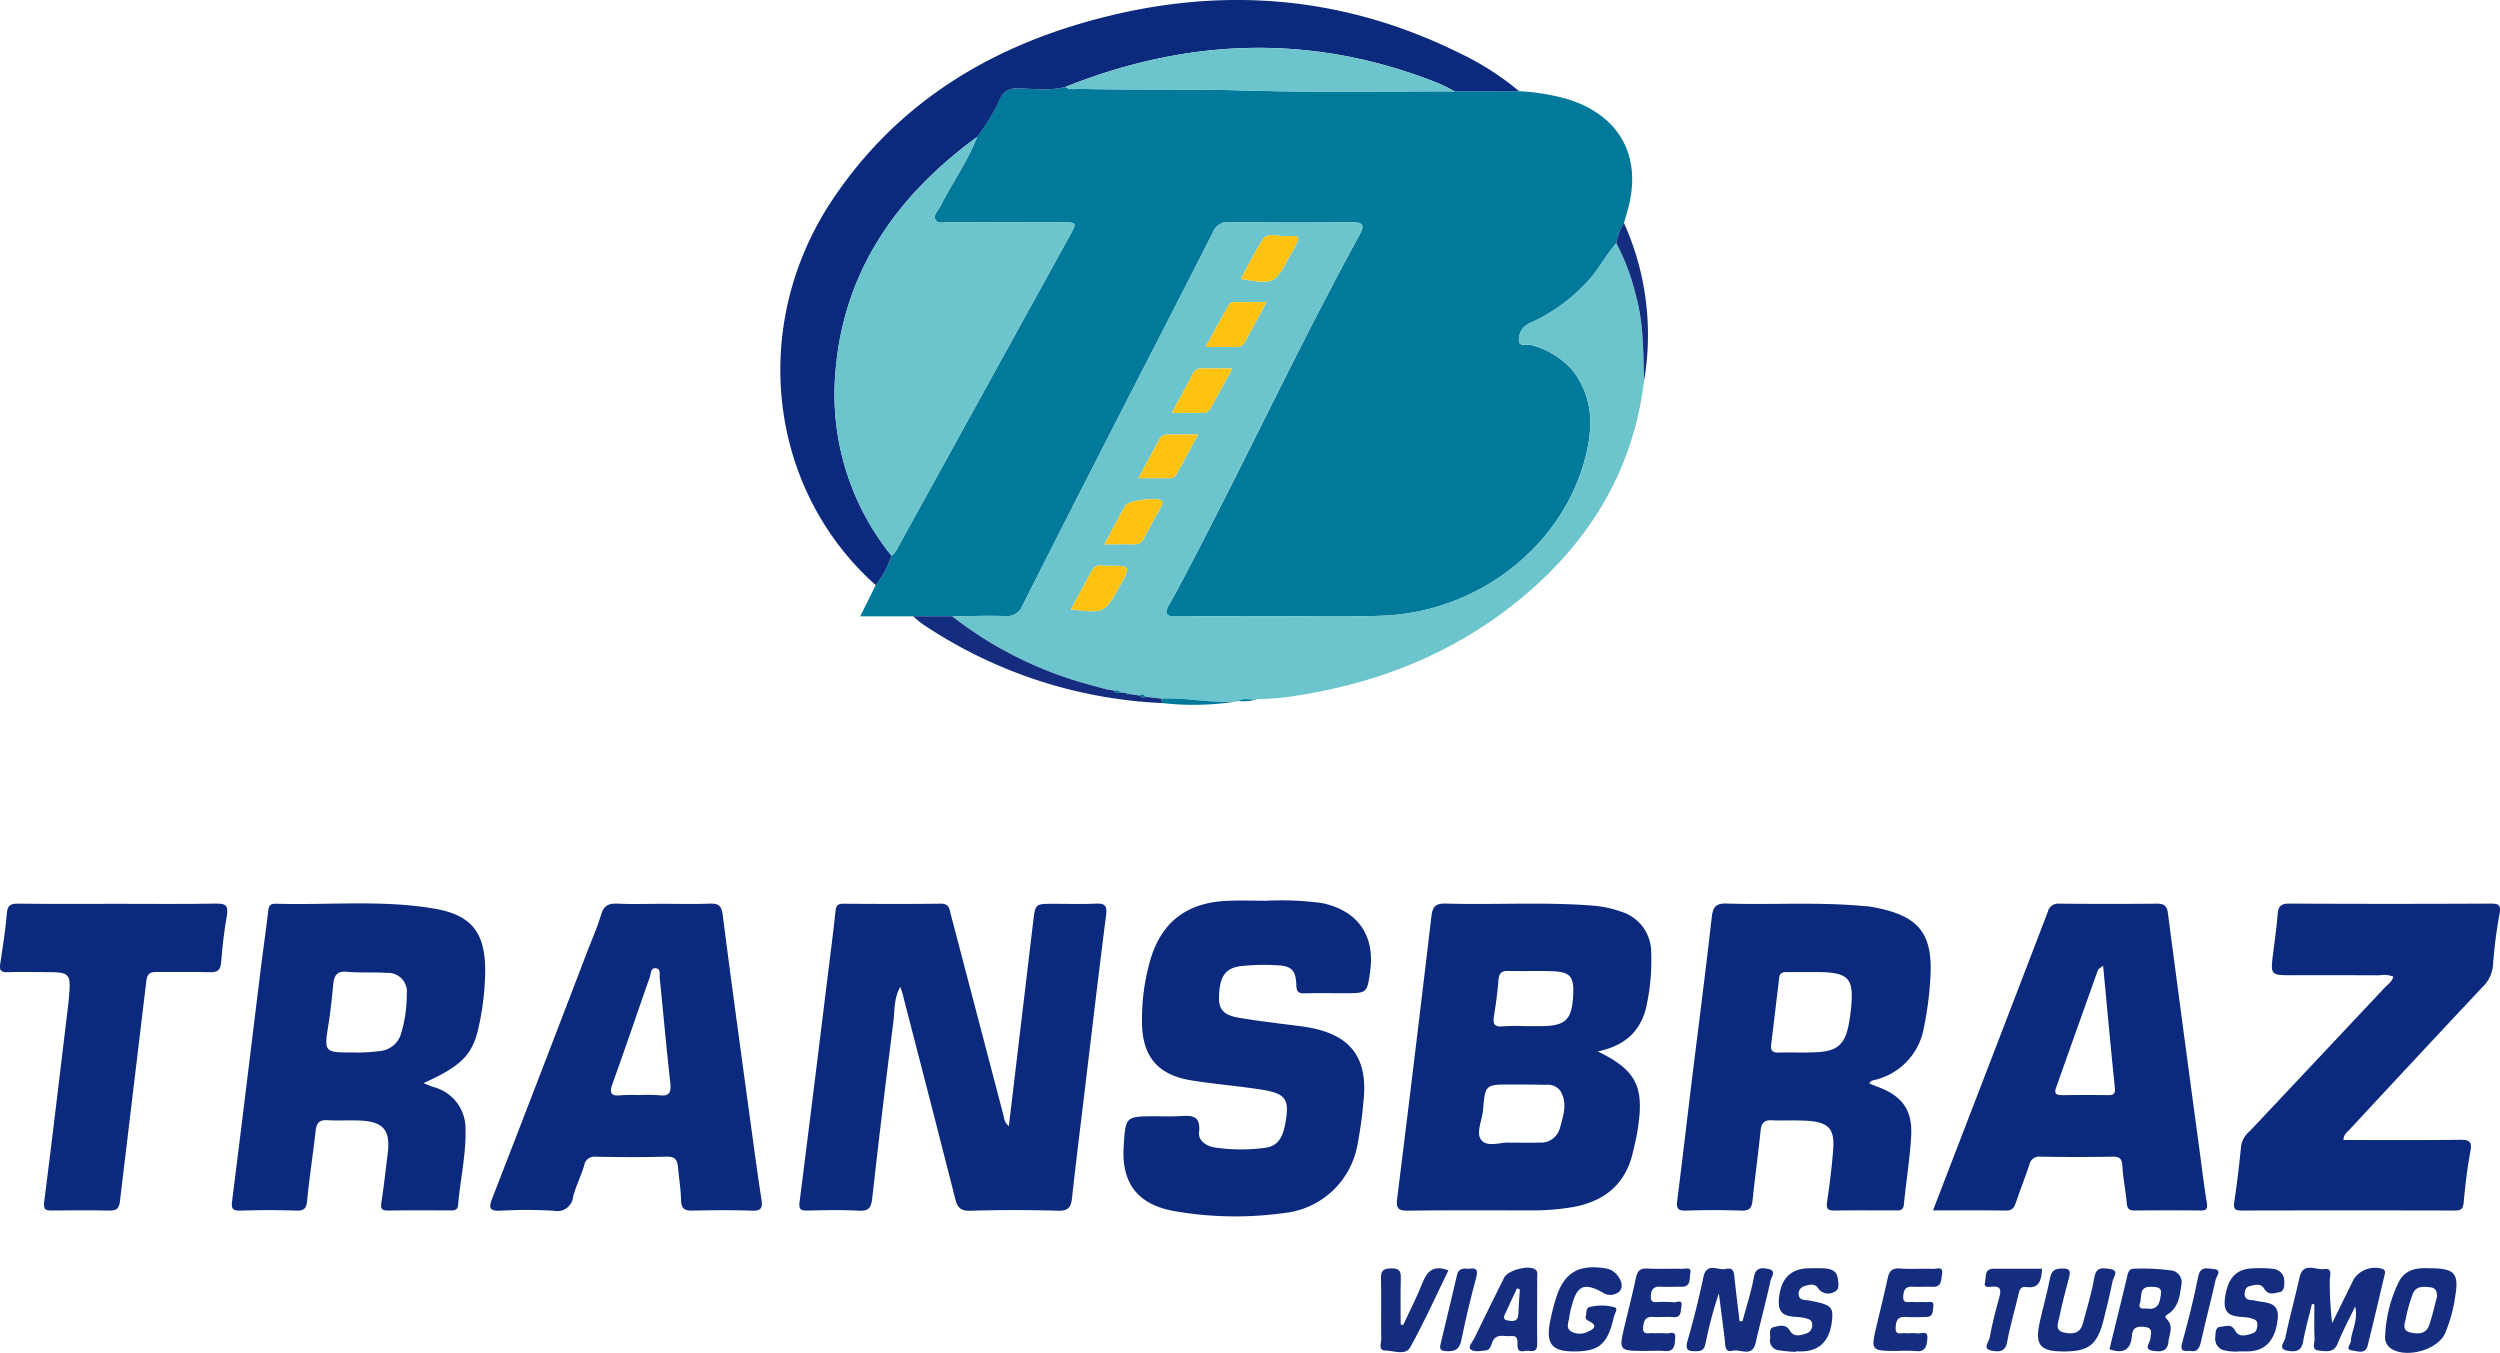 <svg xmlns="http://www.w3.org/2000/svg" width="295.672" height="160" viewBox="0 0 295.672 160">
  <g id="transbraz" transform="translate(-5721.752 -3504)">
    <path id="Caminho_5550" data-name="Caminho 5550" d="M5833.1,3577.23h-6.241l1.823-3.688a10.51,10.51,0,0,0,1.858-3.495c.459-.231.621-.69.847-1.1l20.32-36.849c.775-1.407.75-1.46-.938-1.465-4.505-.012-9.013,0-13.518-.025-.5,0-1.166.248-1.47-.238-.359-.577.252-1.045.5-1.539,1.4-2.8,3.264-5.36,4.4-8.3a24.563,24.563,0,0,0,2.72-4.538,1.93,1.93,0,0,1,1.958-1.175c1.916-.01,3.85.3,5.75-.194.516.386,1.114.221,1.676.232,6.552.135,13.1,0,19.66.191,8.231.24,16.474.082,24.711.1l7.606-.024a26.244,26.244,0,0,1,5.705.927c6.186,1.9,8.885,6.77,7.191,13.016-.151.554-.319,1.1-.479,1.651a6.427,6.427,0,0,0-.906,2.4c-1.358,1.515-2.233,3.389-3.7,4.831a20.764,20.764,0,0,1-6.5,4.6,2.111,2.111,0,0,0-1.32,1.966c-.039.954.966.455,1.487.638a9.847,9.847,0,0,1,4.765,2.877c2.512,3.128,2.565,6.663,1.646,10.289-2.709,10.693-12.8,18.419-24.023,18.843-4.505.17-9.022.047-13.534.057-3.62.009-7.24,0-10.859.042-1.116.013-1.488-.29-.878-1.351.6-1.046,1.172-2.108,1.734-3.173,7.095-13.448,13.507-27.243,20.8-40.589.624-1.143.485-1.53-.9-1.517q-7.239.068-14.479-.022a1.845,1.845,0,0,0-1.927,1.185c-4.035,7.947-8.125,15.866-12.186,23.8q-5.193,10.151-10.339,20.325a1.935,1.935,0,0,1-2.042,1.286c-2.1-.066-4.2.013-6.293.031Z" transform="translate(-3.366 -0.34)" fill="#00799a"/>
    <path id="Caminho_5551" data-name="Caminho 5551" d="M5838.087,3577.754c2.1-.019,4.2-.1,6.294-.032a1.936,1.936,0,0,0,2.042-1.286q5.123-10.187,10.339-20.325c4.061-7.935,8.15-15.854,12.185-23.8a1.845,1.845,0,0,1,1.927-1.185q7.239.081,14.479.022c1.381-.012,1.519.375.9,1.517-7.291,13.346-13.7,27.141-20.8,40.589-.562,1.066-1.134,2.127-1.734,3.173s-.238,1.365.878,1.351c3.619-.042,7.24-.033,10.859-.042,4.512-.011,9.028.113,13.534-.057,11.226-.424,21.314-8.149,24.023-18.843.918-3.626.865-7.161-1.646-10.289a9.842,9.842,0,0,0-4.764-2.877c-.521-.183-1.526.315-1.487-.638a2.111,2.111,0,0,1,1.32-1.966,20.776,20.776,0,0,0,6.5-4.6c1.471-1.442,2.346-3.316,3.7-4.831a25.913,25.913,0,0,1,2.271,6c.967,3.362.9,6.819,1.013,10.261-1.266,10.393-6.246,18.731-14.157,25.407-8.029,6.776-17.4,10.473-27.731,11.958a24.723,24.723,0,0,1-3.744.272c-.777.219-1.622-.215-2.376.243l-.129.048c-2.991.259-5.949-.476-8.937-.33l-1.918-.22c-.167-.238-.343-.446-.631-.14l-1.314-.2a.171.171,0,0,0-.227-.062l-.714-.114a.949.949,0,0,0-.843-.217l-.43-.074-.347-.053-2.166-.584-.333-.1A45.453,45.453,0,0,1,5838.087,3577.754Zm25.981-24.05c1.393,0,2.481-.013,3.57.006a1.018,1.018,0,0,0,1.027-.556c.812-1.505,1.632-3,2.563-4.713-1.352,0-2.484.021-3.614-.008a1.108,1.108,0,0,0-1.091.713C5865.768,3550.571,5865,3551.985,5864.068,3553.7Zm8.16-15.853c3.907.663,3.994.622,5.684-2.491.174-.323.358-.64.537-.96.893-1.614.89-1.68-.954-1.592-.927.044-2.088-.573-2.755.5C5873.837,3534.761,5873.075,3536.3,5872.228,3537.851Zm-16.138,31.392c1.342,0,2.388-.024,3.433.009a1.206,1.206,0,0,0,1.254-.722c.623-1.21,1.3-2.393,1.947-3.591.144-.267.387-.558.133-.862-.372-.444-3.942-.009-4.255.544C5857.784,3566.07,5857.009,3567.543,5856.09,3569.243Zm19.182-28.638c-1.258,0-2.245-.008-3.232,0-.456,0-.984-.133-1.271.379-.879,1.57-1.739,3.152-2.711,4.919,1.4,0,2.492-.028,3.582.011a1.1,1.1,0,0,0,1.115-.664C5873.54,3543.8,5874.333,3542.34,5875.272,3540.6Zm-23.137,36.331c3.98.474,3.98.474,5.754-2.706,1.375-2.467,1.375-2.479-1.534-2.444-.585.007-1.284-.259-1.68.47C5853.839,3573.794,5853,3575.333,5852.135,3576.935Zm15.047-20.676c-1.348,0-2.428,0-3.509,0a1.038,1.038,0,0,0-1.05.529c-.784,1.463-1.581,2.919-2.513,4.638,1.367,0,2.447-.01,3.526,0a1.019,1.019,0,0,0,1.038-.542C5865.458,3559.423,5866.255,3557.967,5867.183,3556.26Z" transform="translate(-3.726 -0.868)" fill="#6cc4cc"/>
    <path id="Caminho_5552" data-name="Caminho 5552" d="M5844.195,3640.72c.969-8.136,1.926-16.147,2.876-24.158.252-2.132.24-2.133,2.391-2.133,1.679,0,3.36.056,5.036-.021,1.06-.049,1.335.253,1.2,1.333-.9,7.076-1.732,14.161-2.584,21.243-.488,4.062-1,8.121-1.44,12.189-.119,1.1-.406,1.595-1.679,1.556-3.458-.107-6.925-.1-10.385,0-1.156.034-1.5-.409-1.755-1.41-2.055-8.109-4.156-16.207-6.245-24.306-.048-.186-.121-.366-.255-.77-.783,1.406-.642,2.79-.806,4.075q-1.337,10.457-2.51,20.934c-.123,1.088-.393,1.54-1.589,1.473-2.04-.114-4.09-.057-6.136-.019-.763.014-.973-.195-.873-.989q1.682-13.247,3.3-26.5c.328-2.648.678-5.294.956-7.947.072-.686.316-.855.966-.85,3.83.026,7.66.042,11.489-.007,1.015-.013,1.021.671,1.188,1.309q3.138,11.966,6.274,23.932A1.537,1.537,0,0,0,5844.195,3640.72Z" transform="translate(-3.128 -3.537)" fill="#0b2a7e"/>
    <path id="Caminho_5553" data-name="Caminho 5553" d="M5916.179,3631.887c4.716,2.287,5.6,4.289,4.64,9.756-.125.719-.309,1.428-.471,2.141-.89,3.9-3.469,5.907-7.3,6.545a28.307,28.307,0,0,1-4.693.359c-4.876,0-9.752-.033-14.628.03-1.136.015-1.411-.283-1.27-1.406q2.084-16.7,4.054-33.41c.143-1.224.56-1.532,1.736-1.5,5.815.166,11.638-.219,17.451.25a12.811,12.811,0,0,1,3.212.692,5.018,5.018,0,0,1,3.592,4.827,25.146,25.146,0,0,1-.475,5.936C5921.487,3629.168,5919.706,3631.166,5916.179,3631.887Zm-10.456,10.789c1.439,0,2.491.036,3.537-.01a2.328,2.328,0,0,0,2.428-1.637c.4-1.491.989-3.043.028-4.538a1.9,1.9,0,0,0-1.7-.656c-1.363-.026-2.727-.034-4.091-.036-3.039,0-3.056,0-3.31,3.028-.1,1.235-.922,2.793-.139,3.615C5903.239,3643.239,5904.87,3642.583,5905.724,3642.676Zm1.9-13.778h1.723c3.078,0,3.815-.729,3.939-3.879.077-1.961-.384-2.524-2.38-2.612-1.772-.077-3.551.011-5.326-.04-.827-.024-1.073.329-1.14,1.094-.119,1.4-.29,2.805-.522,4.194-.15.9-.043,1.378,1.045,1.262A25.179,25.179,0,0,1,5907.628,3628.9Z" transform="translate(-5.467 -3.536)" fill="#0b2a7e"/>
    <path id="Caminho_5554" data-name="Caminho 5554" d="M5949.4,3635.677c.325.131.646.271.974.392,2.9,1.068,4.15,2.743,3.973,5.829-.156,2.715-.6,5.412-.869,8.122-.071.713-.508.671-.983.671-2.413,0-4.826-.022-7.237.013-.773.011-.972-.21-.858-.994.3-2.074.572-4.157.724-6.247.174-2.372-.516-3.165-2.876-3.356-1.46-.118-2.937-.01-4.4-.076-.979-.044-1.23.419-1.319,1.3-.271,2.71-.656,5.41-.933,8.119-.089.872-.311,1.3-1.31,1.263-2.2-.076-4.407-.074-6.606,0-.975.032-1.108-.323-1-1.171.59-4.669,1.131-9.345,1.7-14.016.8-6.49,1.642-12.975,2.377-19.471.139-1.23.459-1.7,1.778-1.657,5.292.163,10.592-.191,15.882.268.365.032.734.039,1.095.1,5.887,1.008,7.573,3.167,7.056,9.144a38.441,38.441,0,0,1-.714,5.135,7.7,7.7,0,0,1-5.78,6.208C5949.828,3635.32,5949.544,3635.312,5949.4,3635.677Zm-7.236-13.176c-.84,0-1.68,0-2.519,0-.44,0-.839.066-.906.634q-.469,3.978-.954,7.956c-.082.664.147.953.855.932,1.573-.043,3.151.042,4.719-.055,2.273-.14,3.16-.985,3.593-3.221.1-.514.179-1.034.238-1.554.46-4.047-.125-4.693-4.239-4.694C5942.69,3622.5,5942.428,3622.5,5942.166,3622.5Z" transform="translate(-6.563 -3.536)" fill="#0b2a7e"/>
    <path id="Caminho_5555" data-name="Caminho 5555" d="M5830.23,3569.707a10.512,10.512,0,0,1-1.858,3.495c-12.769-11.395-14.989-30.74-5.146-45.531,7.107-10.68,17.211-17.3,29.342-20.875,15.37-4.534,30.406-3.686,44.9,3.507a32.919,32.919,0,0,1,6.994,4.475l-7.607.024c-.6-.3-1.183-.646-1.8-.9-14.8-5.946-29.544-5.487-44.242.375-1.9.5-3.834.183-5.75.194a1.93,1.93,0,0,0-1.958,1.175,24.56,24.56,0,0,1-2.72,4.538c-9.583,7-15.922,15.993-16.794,28.141A30.359,30.359,0,0,0,5830.23,3569.707Z" transform="translate(-3.054 0)" fill="#0b2a7e"/>
    <path id="Caminho_5556" data-name="Caminho 5556" d="M5772.744,3635.641c.443.172.809.332,1.188.457a5.059,5.059,0,0,1,3.781,5.033c.071,3-.626,5.94-.878,8.917-.06.717-.554.64-1.017.641-2.415,0-4.829-.032-7.242.02-.865.018-.91-.317-.8-1.029.288-1.918.51-3.845.742-5.771.323-2.687-.5-3.7-3.2-3.843-1.309-.069-2.627.039-3.935-.045-.955-.06-1.287.33-1.388,1.222-.315,2.758-.736,5.5-1.009,8.264-.091.92-.328,1.243-1.3,1.207-2.2-.079-4.41-.07-6.612,0-.995.029-1.067-.32-.957-1.2,1.15-9.091,2.247-18.188,3.368-27.283.283-2.287.615-4.568.881-6.857.07-.592.15-.979.891-.956,6.232.188,12.5-.477,18.7.567,4.441.748,6.082,2.8,6.086,7.324a32.112,32.112,0,0,1-.74,6.554C5778.587,3632.288,5777.266,3633.592,5772.744,3635.641Zm-8.215-3.628a20.175,20.175,0,0,0,3.267-.2,2.851,2.851,0,0,0,2.308-2.074,15.658,15.658,0,0,0,.661-4.627,2.23,2.23,0,0,0-2.378-2.514c-1.561-.11-3.14.012-4.7-.13-1.23-.113-1.518.493-1.617,1.5-.153,1.556-.311,3.115-.555,4.659C5760.983,3632.017,5760.959,3632.013,5764.529,3632.013Z" transform="translate(-0.907 -3.536)" fill="#0b2a7e"/>
    <path id="Caminho_5557" data-name="Caminho 5557" d="M5875.938,3614.053a36.172,36.172,0,0,1,6.588.279c4.167.888,6.25,3.787,5.675,8.019-.359,2.641-.359,2.641-3.026,2.641-1.574,0-3.149-.037-4.722.016-.755.024-.964-.213-.989-.97-.058-1.792-.584-2.3-2.39-2.355a25.457,25.457,0,0,0-4.239.11c-1.88.265-2.507,1.382-2.515,3.877-.006,1.708,1.265,2.044,2.511,2.25,2.321.386,4.663.659,7,.955,4.384.557,8.283,2.253,7.585,8.789a49.768,49.768,0,0,1-.7,5.134,9.861,9.861,0,0,1-8.775,8.2,41.83,41.83,0,0,1-13.306-.311c-4.107-.882-5.857-3.4-5.591-7.6.225-3.54.225-3.54,3.786-3.54.892,0,1.786.033,2.676-.008,1.378-.063,2.7-.294,2.455,1.921-.11,1,.9,1.636,1.9,1.784a21.209,21.209,0,0,0,5.962.023c1.492-.2,2.023-1.3,2.289-2.629.614-3.094.211-3.78-2.864-4.258-2.744-.427-5.522-.643-8.263-1.091-3.85-.63-5.694-2.776-5.77-6.661a25.283,25.283,0,0,1,.993-7.61c1.3-4.435,4.315-6.73,9-6.949C5872.786,3613.992,5874.364,3614.053,5875.938,3614.053Z" transform="translate(-4.397 -3.525)" fill="#0b2a7e"/>
    <path id="Caminho_5558" data-name="Caminho 5558" d="M5957.931,3650.691c4.59-11.922,9.1-23.626,13.589-35.341a1.257,1.257,0,0,1,1.391-.937c3.828.032,7.659.038,11.488,0,.85-.009,1.2.241,1.312,1.108q1.861,14.184,3.783,28.363c.264,1.973.5,3.949.825,5.912.118.719-.062.915-.763.907q-3.856-.041-7.712,0c-.629.007-.932-.127-.992-.834-.125-1.46-.432-2.9-.518-4.365-.05-.853-.25-1.187-1.164-1.169-2.833.054-5.667.049-8.5,0a1.19,1.19,0,0,0-1.345.954c-.5,1.486-1.065,2.947-1.575,4.427-.2.582-.4,1-1.166.991C5963.755,3650.667,5960.925,3650.691,5957.931,3650.691Zm20.119-28.946c-.386.313-.557.38-.6.495q-2.5,6.972-4.967,13.954c-.273.768.136.874.776.865q2.668-.035,5.336,0c.651.011.919-.113.841-.878C5978.953,3631.466,5978.523,3626.745,5978.05,3621.745Z" transform="translate(-7.565 -3.537)" fill="#0b2a7e"/>
    <path id="Caminho_5559" data-name="Caminho 5559" d="M5802.06,3614.429c1.835,0,3.672.047,5.5-.019.991-.036,1.43.14,1.579,1.3,1.172,9.132,2.436,18.253,3.68,27.376.29,2.125.588,4.248.916,6.368.139.9-.03,1.308-1.1,1.269-2.356-.086-4.719-.064-7.077-.008-.924.022-1.309-.236-1.336-1.21-.037-1.305-.245-2.6-.366-3.907-.076-.816-.3-1.3-1.326-1.268-2.776.085-5.557.061-8.335.011a1.24,1.24,0,0,0-1.436,1.042c-.371,1.246-.977,2.426-1.307,3.679a1.869,1.869,0,0,1-2.257,1.67,54.52,54.52,0,0,0-6.288-.011c-1.3.063-1.487-.255-1.022-1.451q5.659-14.569,11.232-29.171c.563-1.466,1.208-2.906,1.654-4.406.321-1.074.9-1.333,1.936-1.284C5798.492,3614.489,5800.279,3614.429,5802.06,3614.429Zm-2.814,22.622a18.365,18.365,0,0,1,2.357.019c1.277.166,1.464-.371,1.337-1.512-.461-4.108-.822-8.227-1.244-12.34-.042-.422.167-1.1-.46-1.171s-.573.654-.712,1.052c-1.479,4.19-2.889,8.4-4.407,12.58-.457,1.258-.1,1.523,1.086,1.387A17.753,17.753,0,0,1,5799.246,3637.051Z" transform="translate(-1.919 -3.536)" fill="#0b2a7e"/>
    <path id="Caminho_5560" data-name="Caminho 5560" d="M6007.657,3642.364c4.655,0,9.209.029,13.761-.022,1.077-.012,1.483.15,1.25,1.371-.383,2-.609,4.036-.8,6.067-.072.774-.358.926-1.058.924q-12.587-.029-25.173,0c-.705,0-1.036-.1-.908-.947.334-2.227.6-4.466.826-6.707a2.845,2.845,0,0,1,1-1.714q7.978-8.477,15.948-16.961c.375-.4.894-.709,1.045-1.343a3.266,3.266,0,0,0-1.686-.146c-3.409-.019-6.817-.01-10.227-.01-2.634,0-2.629,0-2.286-2.7.192-1.508.4-3.016.522-4.531.074-.892.374-1.247,1.35-1.242q11.956.061,23.915,0c.952,0,1.137.257.983,1.171a55.127,55.127,0,0,0-.775,6.068,4.058,4.058,0,0,1-1.322,2.708q-7.856,8.377-15.663,16.8C6008.091,3641.447,6007.683,3641.667,6007.657,3642.364Z" transform="translate(-8.744 -3.536)" fill="#0b2a7e"/>
    <path id="Caminho_5561" data-name="Caminho 5561" d="M5735.707,3614.429c3.884,0,7.768.044,11.651-.026,1.178-.021,1.41.336,1.22,1.438-.313,1.807-.53,3.637-.669,5.465-.071.944-.393,1.245-1.34,1.214-2.1-.069-4.2,0-6.3-.032-.764-.012-1.109.208-1.207,1.035-1.025,8.684-2.1,17.361-3.12,26.045-.1.872-.37,1.161-1.242,1.141-2.255-.051-4.512-.033-6.768-.008-.746.009-1.079-.059-.957-1.017.951-7.429,1.824-14.868,2.72-22.3.063-.52.138-1.039.182-1.561.285-3.32.282-3.32-3.154-3.32-1.365,0-2.731-.041-4.093.014-.826.034-.959-.288-.847-1.024.3-1.966.611-3.936.776-5.916.08-.969.419-1.179,1.337-1.167C5727.835,3614.459,5731.771,3614.429,5735.707,3614.429Z" transform="translate(0.001 -3.536)" fill="#0b2a7e"/>
    <path id="Caminho_5562" data-name="Caminho 5562" d="M6004.114,3663.173c-.358,1.5-.782,2.987-1.053,4.5-.214,1.189-1.012,1.175-1.838,1.037-1.2-.2-.369-1.022-.277-1.456.508-2.4,1.158-4.778,1.69-7.177.43-1.941,1.916-.875,2.914-1.025,1.089-.165.653.84.669,1.349a42.611,42.611,0,0,0,.281,5.049q1.29-2.622,2.578-5.244a3.046,3.046,0,0,1,3.419-1.163c.3.163.285.385.222.65-.668,2.8-1.316,5.609-2.014,8.4-.27,1.083-1.226.661-1.842.585-.856-.1-.169-.726-.147-1.1.074-1.253.879-2.412.511-4.105-.793,1.655-1.512,2.976-2.063,4.364-.469,1.184-1.4.931-2.227.858-.925-.083-.5-.892-.519-1.381-.053-1.355-.019-2.715-.019-4.073Z" transform="translate(-8.931 -4.961)" fill="#142d7f"/>
    <path id="Caminho_5563" data-name="Caminho 5563" d="M5934.435,3665.226c.463-1.741,1.033-3.462,1.352-5.23.222-1.227,1.023-1.092,1.74-.946.961.2.319.962.226,1.385-.538,2.452-1.194,4.878-1.757,7.325-.409,1.774-1.776.735-2.7.95-.968.227-.875-.561-.947-1.187-.2-1.751-.439-3.5-.708-5.6a48.372,48.372,0,0,0-1.525,5.7c-.141.525-.149,1.113-1.006,1.14-1.021.033-1.525-.024-1.153-1.3.714-2.452,1.327-4.939,1.851-7.439.389-1.855,1.747-.762,2.646-.983,1.032-.255.984.594,1.059,1.276.179,1.635.382,3.267.575,4.9Z" transform="translate(-6.602 -4.962)" fill="#142d7f"/>
    <path id="Caminho_5564" data-name="Caminho 5564" d="M5979.492,3668.541c.7-2.877,1.417-5.752,2.1-8.635.119-.5.224-.919.854-.893a26.027,26.027,0,0,1,4.223.187,1.422,1.422,0,0,1,1.323,1.76c-.18,1.235-.314,2.516-1.46,3.34-.236.169-.637.312-.262.68.856.839.286,1.746.2,2.652-.115,1.251-.968,1.206-1.81,1.093-1.19-.161-.377-.928-.336-1.417.051-.616.381-1.279-.636-1.4-.813-.1-1.458-.03-1.537,1.012C5982.035,3668.472,5981.272,3669.166,5979.492,3668.541Zm4.429-4.816c1.461.232,1.543-.907,1.664-1.781.111-.81-.66-.777-1.227-.788-1.412-.025-1.011,1.2-1.257,1.931C5982.838,3663.866,5983.524,3663.707,5983.921,3663.726Z" transform="translate(-8.256 -4.965)" fill="#142d7f"/>
    <path id="Caminho_5565" data-name="Caminho 5565" d="M5913.958,3668.794c-2.548,0-3.3-.863-2.848-3.36a26.172,26.172,0,0,1,.669-2.746c.933-3.167,2.66-4.242,5.9-3.723a2.177,2.177,0,0,1,1.349.738c.509.6.847,1.375.311,2a1.615,1.615,0,0,1-2.023.092c-2.092-1.15-2.972-.814-3.57,1.463a9.813,9.813,0,0,0-.349,1.529c-.052.542-.414,1.2.178,1.61a2.068,2.068,0,0,0,1.974.088c.64-.264,1.381-.709.173-1.289-.278-.134-.424-.277-.353-.583.09-.395-.011-.976.478-1.076a5.706,5.706,0,0,1,2.94.04c.441.15-.018.748-.1,1.119C5917.948,3667.948,5916.958,3668.791,5913.958,3668.794Z" transform="translate(-6.062 -4.96)" fill="#142d7f"/>
    <path id="Caminho_5566" data-name="Caminho 5566" d="M6018.429,3658.958c2.963,0,3.5.573,3.03,3.352a17.335,17.335,0,0,1-1.207,4.368c-.9,1.966-4.652,2.977-6.412,1.752a1.576,1.576,0,0,1-.664-1.5,16.008,16.008,0,0,1,1.6-6.329C6015.551,3659.034,6017.024,3658.89,6018.429,3658.958Zm.892,3.316c-.02-.555-.161-.985-.754-1.058-.839-.1-1.753-.2-2.133.8a17.739,17.739,0,0,0-.806,2.842c-.119.6-.511,1.442.489,1.683.879.212,1.865.251,2.25-.822C6018.769,3664.6,6019.009,3663.425,6019.321,3662.274Z" transform="translate(-9.335 -4.963)" fill="#142d7f"/>
    <path id="Caminho_5567" data-name="Caminho 5567" d="M5941.034,3668.847a17.577,17.577,0,0,1-2.021-.193,1.16,1.16,0,0,1-.985-1.381c.056-.485-.221-1.224.436-1.354.616-.122,1.373-.465,1.909.436.5.838,1.38.507,2.087.262a1.048,1.048,0,0,0,.54-1.064c-.008-.459-.386-.572-.743-.675a3.111,3.111,0,0,0-.46-.1c-1.26-.164-2.844.069-2.742-1.943.13-2.571,1.345-3.849,3.566-3.874.628-.007,1.261-.032,1.885.019.7.057,1.381.263,1.505,1.091.09.6.284,1.419-.376,1.674a1.427,1.427,0,0,1-1.933-.438c-.4-.614-1.142-.4-1.728-.195a.915.915,0,0,0-.556,1.028c.055.423.418.557.81.587.1.009.21.013.312.031,2.656.487,2.959.728,2.821,2.245q-.344,3.771-3.694,3.792c-.21,0-.419,0-.629,0Z" transform="translate(-6.927 -4.963)" fill="#142d7f"/>
    <path id="Caminho_5568" data-name="Caminho 5568" d="M5995.271,3668.794a5.694,5.694,0,0,1-1.935-.169,1.374,1.374,0,0,1-.916-1.488c.049-.491-.038-1.217.635-1.258.563-.033,1.255-.439,1.742.5.428.82,1.391.5,2.108.245.406-.146.5-.648.487-1.086-.015-.472-.4-.562-.749-.667a2.6,2.6,0,0,0-.462-.1c-1.35-.139-2.876.013-2.627-2.156.282-2.459,1.32-3.632,3.438-3.651a12.7,12.7,0,0,1,2.354.077,1.429,1.429,0,0,1,1.24,1.427c.009.5,0,1.223-.557,1.317s-1.336.431-1.818-.4c-.406-.7-1.109-.448-1.7-.321-.476.1-.62.52-.611.979s.3.634.708.675a2.878,2.878,0,0,1,.469.05c1.216.339,2.95.008,2.725,2.184-.256,2.473-1.437,3.8-3.5,3.838C5995.987,3668.8,5995.671,3668.794,5995.271,3668.794Z" transform="translate(-8.67 -4.963)" fill="#142d7f"/>
    <path id="Caminho_5569" data-name="Caminho 5569" d="M5973.839,3668.8c-2.854,0-3.475-.735-2.869-3.488.382-1.739.878-3.453,1.216-5.2.181-.934.635-1.125,1.506-1.127.911,0,.908.4.742,1.051-.4,1.566-.839,3.124-1.151,4.708-.122.622-.6,1.556.524,1.811.963.221,1.932.169,2.255-1.057.481-1.816,1.051-3.62,1.363-5.466.226-1.34,1.114-1.087,1.856-.984,1.138.159.4.96.3,1.441-.319,1.583-.7,3.154-1.1,4.717C5977.749,3668.023,5976.73,3668.8,5973.839,3668.8Z" transform="translate(-7.976 -4.964)" fill="#142d7f"/>
    <path id="Caminho_5570" data-name="Caminho 5570" d="M5953.509,3668.737c-3.184,0-3.185,0-2.452-3.12.43-1.824.887-3.643,1.281-5.476.18-.836.518-1.224,1.46-1.153,1.3.1,2.615-.005,3.921.042.414.015,1.237-.352,1.051.616-.123.639.006,1.576-1.15,1.511-.782-.043-1.571.036-2.354-.018-.9-.061-1.053.508-1.09,1.175-.05.9.667.589,1.113.629.519.048,1.048-.02,1.567.023.347.028.988-.248.881.468-.075.495.05,1.263-.82,1.285-.836.021-1.675.047-2.51,0-1-.062-1.1.61-1.127,1.314-.038.914.692.551,1.129.6.463.055.95-.049,1.407.029s1.316-.434,1.214.606c-.073.741-.125,1.624-1.327,1.484A19.075,19.075,0,0,0,5953.509,3668.737Z" transform="translate(-7.332 -4.964)" fill="#142d7f"/>
    <path id="Caminho_5571" data-name="Caminho 5571" d="M5922.778,3668.737c-3.255,0-3.254,0-2.5-3.134.441-1.834.907-3.664,1.3-5.51.169-.8.486-1.149,1.358-1.1,1.358.077,2.726,0,4.088.035.387.011,1.153-.274.986.521-.125.594.121,1.612-1.042,1.6-.84-.008-1.681.035-2.517-.008-.856-.043-1.091.425-1.113,1.157-.028.906.656.611,1.11.646a14.463,14.463,0,0,1,1.568.035c.334.063,1.133-.435.94.494-.107.514.053,1.359-.985,1.266-.78-.069-1.575.032-2.357-.024-.972-.07-1.137.554-1.188,1.276-.064.908.653.6,1.1.643.52.044,1.056-.048,1.569.028.411.061,1.2-.411,1.126.541-.055.747-.012,1.655-1.244,1.545C5924.251,3668.684,5923.511,3668.737,5922.778,3668.737Z" transform="translate(-6.346 -4.965)" fill="#142d7f"/>
    <path id="Caminho_5572" data-name="Caminho 5572" d="M5860.775,3588.819l1.919.219c.021.175.043.349.065.525a55.209,55.209,0,0,1-28.245-9.29c-.426-.289-.8-.646-1.206-.972l4.626-.005a45.441,45.441,0,0,0,15.836,7.98l.334.1,2.165.585.347.053.429.074a.688.688,0,0,0,.844.217l.713.114c.044.136.115.181.229.062l1.313.2A.463.463,0,0,0,5860.775,3588.819Z" transform="translate(-3.573 -2.412)" fill="#142d7f"/>
    <path id="Caminho_5573" data-name="Caminho 5573" d="M5909.3,3663.872c0,1.364-.024,2.728.009,4.091.019.8-.484.849-1.028.756-.469-.08-1.253.434-1.3-.586-.028-.559.134-1.256-.8-1.157-.771.083-1.724-.387-2.184.716-.155.371-.23.907-.7.968-.611.078-1.4.226-1.821-.072-.445-.314.179-.9.392-1.344q1.742-3.6,3.529-7.18c.436-.879,2.9-1.526,3.671-.976.363.26.233.663.237,1.008C5909.312,3661.355,5909.3,3662.613,5909.3,3663.872Zm-2.044-2.419-.341-.122c-.429.924-.871,1.841-1.283,2.772-.171.387-.593.911.236,1.043.565.09,1.179.134,1.208-.754C5907.109,3663.411,5907.194,3662.432,5907.256,3661.453Z" transform="translate(-5.752 -4.961)" fill="#142d7f"/>
    <path id="Caminho_5574" data-name="Caminho 5574" d="M5893.1,3665.688c.761-1.643,1.6-3.254,2.258-4.937.56-1.435,1.328-2.229,3.1-1.538-1.467,3-2.864,6.129-4.524,9.106-.55.987-1.954.389-2.944.367-.861-.019-.47-.9-.479-1.385-.04-2.359.033-4.719-.03-7.078-.025-.955.232-1.236,1.217-1.252,1.1-.019,1.149.486,1.126,1.33-.047,1.763-.014,3.527-.014,5.292Z" transform="translate(-5.403 -4.964)" fill="#142d7f"/>
    <path id="Caminho_5575" data-name="Caminho 5575" d="M5971.032,3659.014c-.08,1.432-.341,2.391-1.9,2.161-.69-.1-.8.464-.923,1.011-.418,1.832-.976,3.636-1.3,5.483-.222,1.254-1.046,1.185-1.842,1.036-1.137-.213-.324-1.048-.245-1.487.294-1.641.724-3.26,1.164-4.87.23-.843.146-1.3-.879-1.214-.341.028-1.011.192-.826-.52.16-.614-.123-1.61,1.053-1.6C5967.212,3659.022,5969.092,3659.014,5971.032,3659.014Z" transform="translate(-7.768 -4.965)" fill="#142d7f"/>
    <path id="Caminho_5576" data-name="Caminho 5576" d="M5989.254,3668.725c-.745.058-1.149.033-.891-.908.715-2.6,1.382-5.229,1.908-7.878.25-1.252,1.068-.951,1.763-.9,1.156.082.387.878.3,1.264-.535,2.437-1.187,4.848-1.723,7.284C5990.426,3668.436,5990.132,3668.944,5989.254,3668.725Z" transform="translate(-8.538 -4.964)" fill="#142d7f"/>
    <path id="Caminho_5577" data-name="Caminho 5577" d="M5901.049,3659.031c1.063-.212,1.16.2.888,1.191-.659,2.407-1.227,4.842-1.727,7.287-.235,1.15-.874,1.322-1.866,1.245-.6-.046-.713-.278-.591-.789.657-2.737,1.317-5.474,1.956-8.216C5899.887,3659,5900.4,3658.936,5901.049,3659.031Z" transform="translate(-5.636 -4.964)" fill="#142d7f"/>
    <path id="Caminho_5578" data-name="Caminho 5578" d="M5922.521,3549.9c-.11-3.442-.045-6.9-1.012-10.262a25.911,25.911,0,0,0-2.271-6,6.425,6.425,0,0,1,.906-2.4A32.246,32.246,0,0,1,5922.521,3549.9Z" transform="translate(-6.326 -0.872)" fill="#142d7f"/>
    <path id="Caminho_5579" data-name="Caminho 5579" d="M5863.732,3589.885c-.022-.175-.044-.349-.065-.524,2.989-.146,5.946.588,8.937.33A33.037,33.037,0,0,1,5863.732,3589.885Z" transform="translate(-4.546 -2.734)" fill="#00799a"/>
    <path id="Caminho_5580" data-name="Caminho 5580" d="M5873.033,3589.644c.753-.458,1.6-.024,2.376-.243A5.63,5.63,0,0,1,5873.033,3589.644Z" transform="translate(-4.846 -2.736)" fill="#00799a"/>
    <path id="Caminho_5581" data-name="Caminho 5581" d="M5830.441,3570.242a30.356,30.356,0,0,1-6.648-21.377c.871-12.148,7.21-21.137,16.794-28.141-1.142,2.941-3,5.5-4.405,8.3-.248.494-.858.962-.5,1.539.3.486.969.236,1.471.238,4.5.021,9.013.014,13.518.025,1.688,0,1.714.058.938,1.465l-20.32,36.85C5831.063,3569.552,5830.9,3570.011,5830.441,3570.242Z" transform="translate(-3.266 -0.535)" fill="#6cc4cc"/>
    <path id="Caminho_5582" data-name="Caminho 5582" d="M5851.918,3514.47c14.7-5.862,29.445-6.322,44.242-.375.622.25,1.2.594,1.8.9-8.237-.014-16.479.144-24.711-.1-6.555-.192-13.107-.056-19.66-.191C5853.032,3514.691,5852.434,3514.856,5851.918,3514.47Z" transform="translate(-4.169 -0.187)" fill="#6cc4cc"/>
    <path id="Caminho_5583" data-name="Caminho 5583" d="M5864.928,3554.277c.929-1.719,1.7-3.133,2.454-4.558a1.11,1.11,0,0,1,1.092-.713c1.13.03,2.262.009,3.614.009-.931,1.708-1.751,3.208-2.563,4.713a1.017,1.017,0,0,1-1.026.556C5867.409,3554.264,5866.32,3554.277,5864.928,3554.277Z" transform="translate(-4.586 -1.441)" fill="#fec312"/>
    <path id="Caminho_5584" data-name="Caminho 5584" d="M5873.358,3537.9c.848-1.55,1.609-3.09,2.511-4.542.667-1.074,1.829-.457,2.755-.5,1.844-.088,1.847-.021.954,1.592-.178.321-.363.638-.537.96C5877.352,3538.525,5877.265,3538.565,5873.358,3537.9Z" transform="translate(-4.856 -0.92)" fill="#fec312"/>
    <path id="Caminho_5585" data-name="Caminho 5585" d="M5856.686,3570.328c.919-1.7,1.693-3.173,2.512-4.622.313-.553,3.883-.988,4.255-.544.253.3.011.594-.133.862-.647,1.2-1.324,2.381-1.947,3.591a1.207,1.207,0,0,1-1.254.722C5859.074,3570.3,5858.028,3570.328,5856.686,3570.328Z" transform="translate(-4.322 -1.953)" fill="#fec312"/>
    <path id="Caminho_5586" data-name="Caminho 5586" d="M5876.264,3540.918c-.939,1.735-1.732,3.191-2.517,4.65a1.1,1.1,0,0,1-1.115.664c-1.09-.04-2.184-.011-3.582-.011.972-1.768,1.832-3.349,2.711-4.919.286-.512.814-.375,1.271-.379C5874.019,3540.91,5875.006,3540.918,5876.264,3540.918Z" transform="translate(-4.718 -1.182)" fill="#fec312"/>
    <path id="Caminho_5587" data-name="Caminho 5587" d="M5852.6,3578.28c.87-1.6,1.7-3.141,2.54-4.679.4-.729,1.095-.464,1.68-.47,2.909-.035,2.909-.024,1.533,2.444C5856.581,3578.754,5856.581,3578.754,5852.6,3578.28Z" transform="translate(-4.191 -2.213)" fill="#fec312"/>
    <path id="Caminho_5588" data-name="Caminho 5588" d="M5867.912,3557.092c-.928,1.708-1.726,3.164-2.508,4.627a1.02,1.02,0,0,1-1.038.542c-1.079-.015-2.16,0-3.526,0,.932-1.719,1.729-3.176,2.513-4.638a1.037,1.037,0,0,1,1.05-.528C5865.484,3557.1,5866.564,3557.092,5867.912,3557.092Z" transform="translate(-4.456 -1.7)" fill="#fec312"/>
    <path id="Caminho_5589" data-name="Caminho 5589" d="M5861.664,3589.124a.463.463,0,0,1-.632-.141C5861.321,3588.678,5861.5,3588.886,5861.664,3589.124Z" transform="translate(-4.462 -2.717)" fill="#00799a"/>
    <path id="Caminho_5590" data-name="Caminho 5590" d="M5858.675,3588.592a.689.689,0,0,1-.844-.217A.95.95,0,0,1,5858.675,3588.592Z" transform="translate(-4.359 -2.702)" fill="#00799a"/>
    <path id="Caminho_5591" data-name="Caminho 5591" d="M5854.781,3587.638l-.333-.1Z" transform="translate(-4.251 -2.676)" fill="#00799a"/>
    <path id="Caminho_5592" data-name="Caminho 5592" d="M5857.376,3588.3l-.347-.053Z" transform="translate(-4.333 -2.699)" fill="#00799a"/>
    <path id="Caminho_5593" data-name="Caminho 5593" d="M5859.667,3588.779c-.114.119-.184.073-.228-.062A.172.172,0,0,1,5859.667,3588.779Z" transform="translate(-4.41 -2.713)" fill="#00799a"/>
  </g>
</svg>
